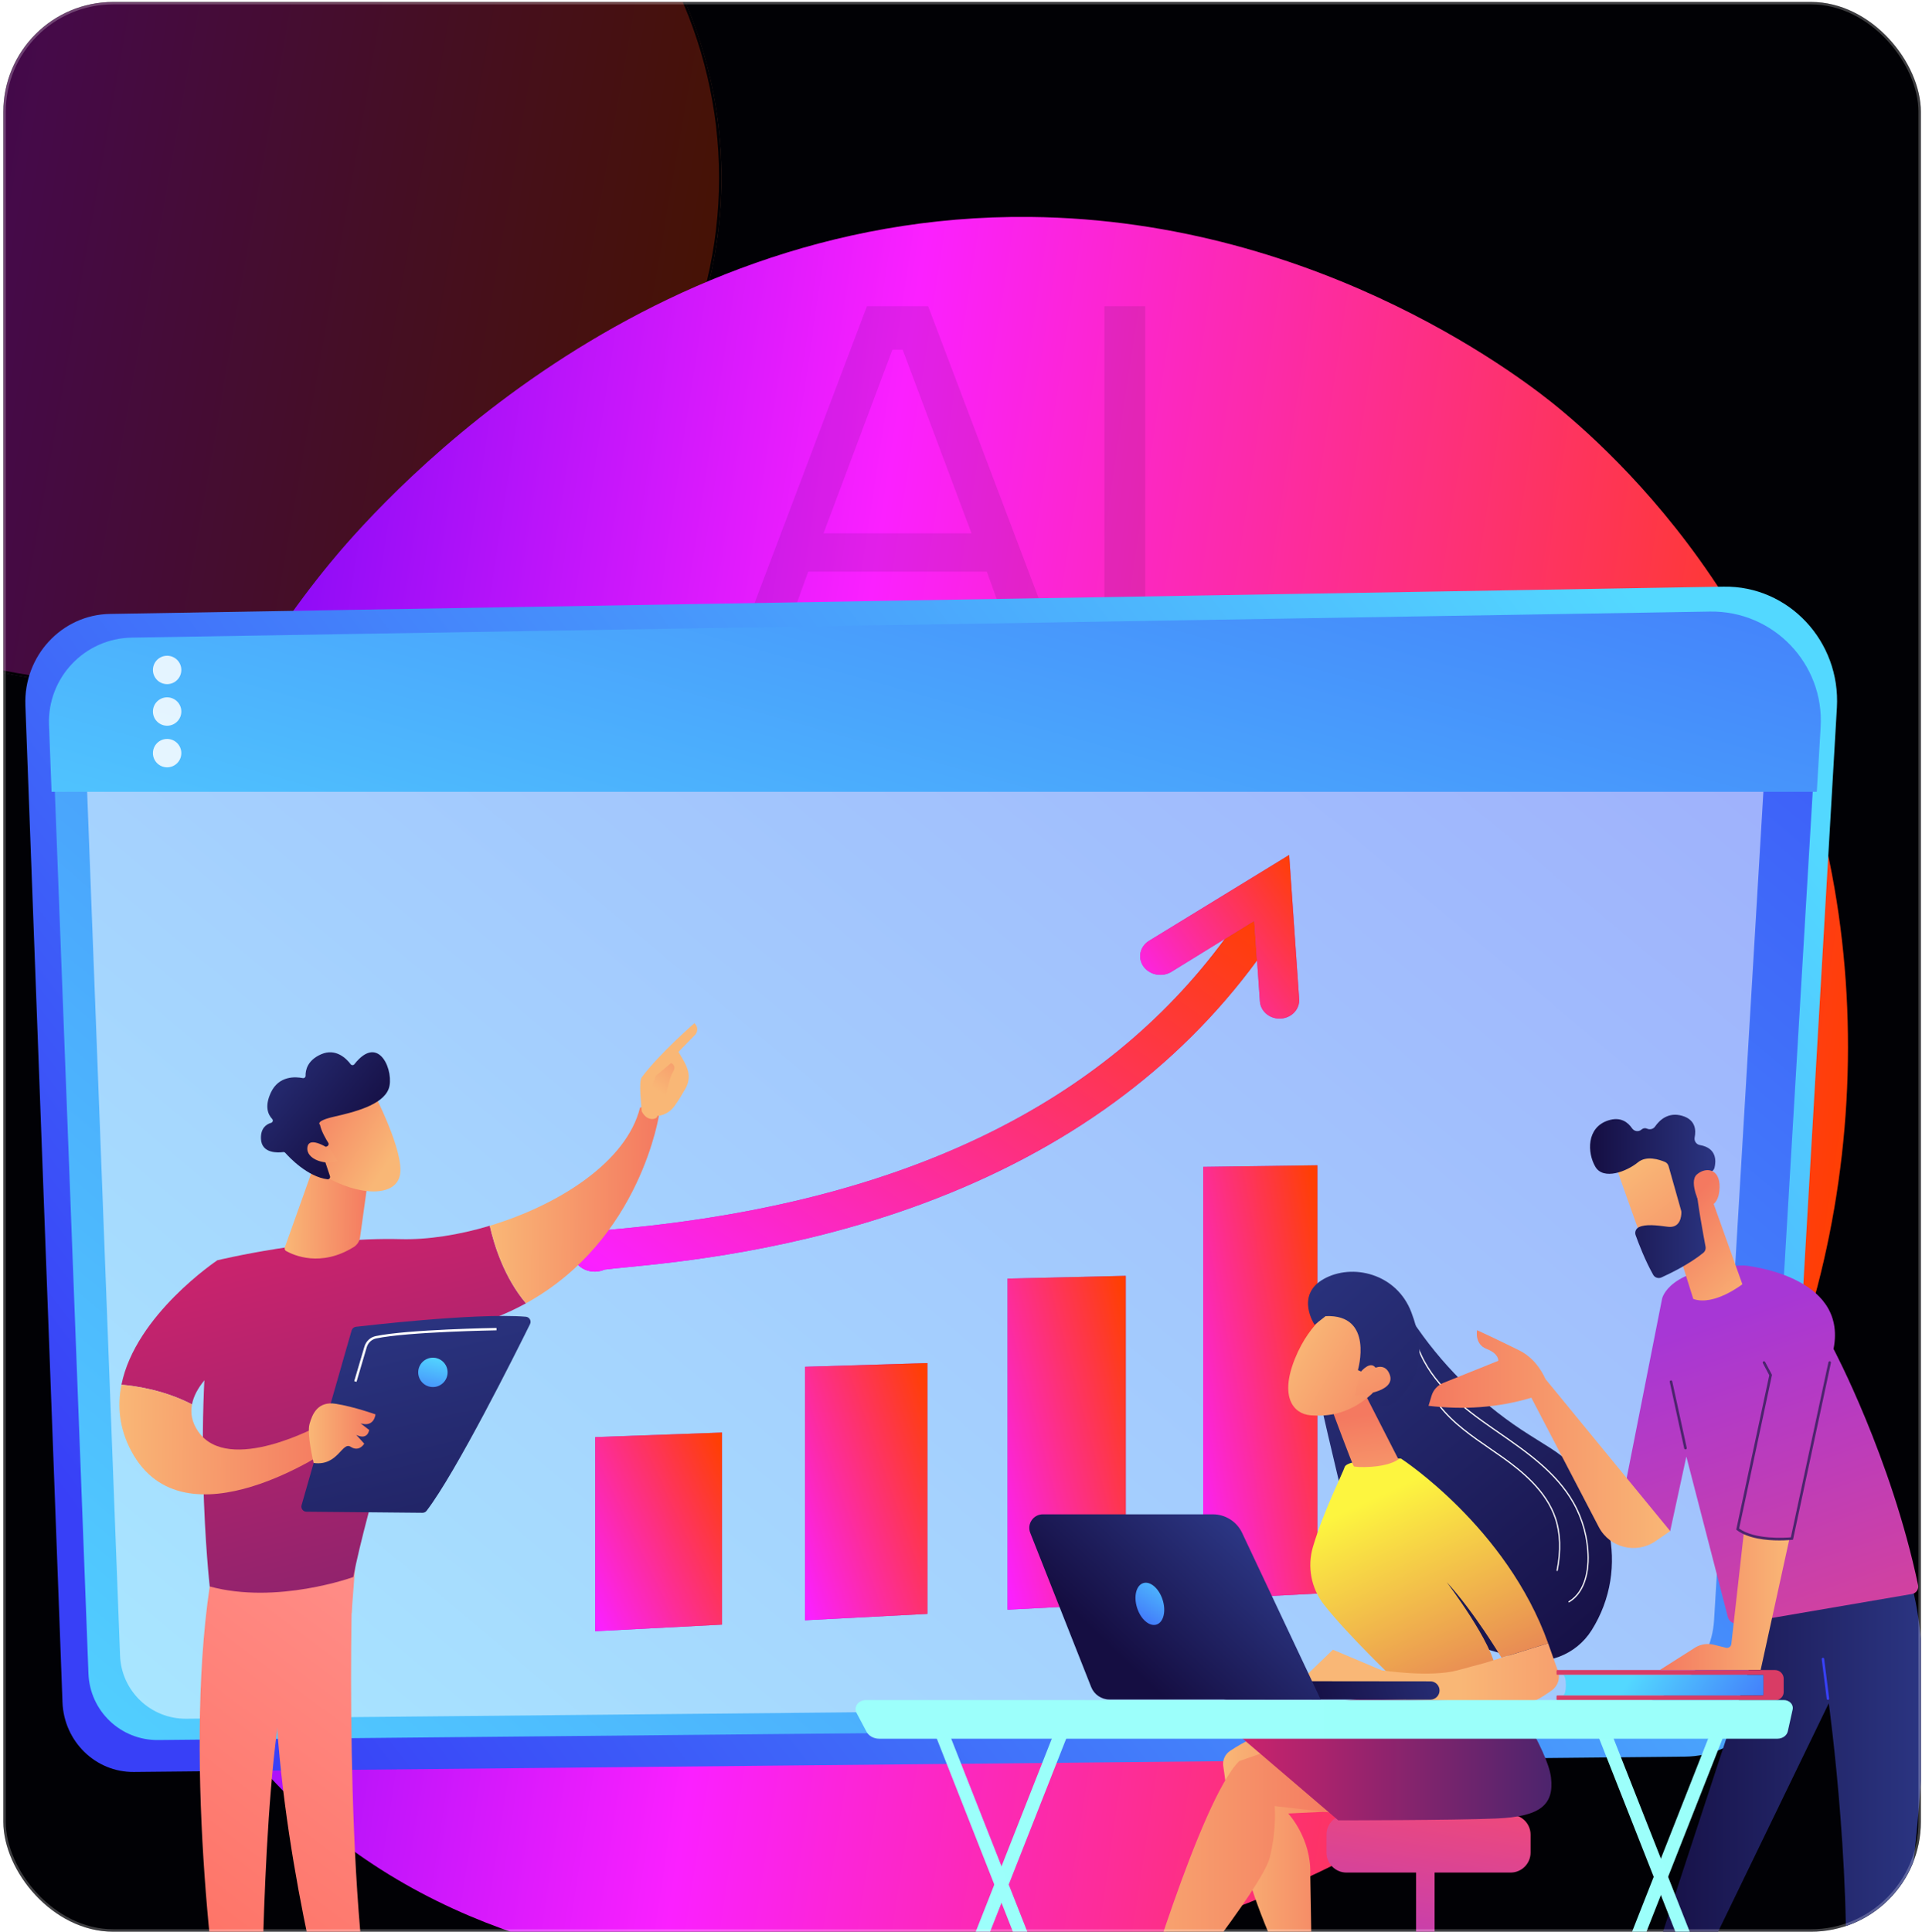 <svg width="558" height="561" viewBox="0 0 558 561" fill="none" xmlns="http://www.w3.org/2000/svg">
<g clip-path="url(#clip0_2001_437)">
<rect x="0.966" y="0.562" width="556.709" height="560.255" rx="31.913" fill="#010105"/>
<g opacity="0.27" filter="url(#filter0_f_2001_437)">
<ellipse cx="39.263" cy="51.622" rx="170.204" ry="147.51" fill="#D9D9D9"/>
<ellipse cx="39.263" cy="51.622" rx="170.204" ry="147.51" fill="url(#paint0_linear_2001_437)"/>
<path d="M209.112 51.622C209.112 132.848 133.117 198.778 39.263 198.778C-54.592 198.778 -130.587 132.848 -130.587 51.622C-130.587 -29.603 -54.592 -95.533 39.263 -95.533C133.117 -95.533 209.112 -29.603 209.112 51.622Z" stroke="black" stroke-width="0.709"/>
</g>
<path d="M515.111 410.301C463.384 531.206 326.841 583.138 219.858 574.284C190.647 571.866 131.875 567.002 85.984 523.605C-2.144 440.264 11.428 266.059 95.793 163.496C106.657 150.288 181.859 61.796 299.048 62.98C384.846 63.848 445.068 112.314 452.391 118.352C461.641 125.98 482.044 144.106 500.432 172.861C543.637 240.426 547.435 334.747 515.111 410.301Z" fill="url(#paint1_linear_2001_437)"/>
<path opacity="0.1" d="M212.422 192.622L251.683 88.915H269.461L308.722 192.622H296.129L286.499 165.955H234.645L225.015 192.622H212.422ZM239.09 154.843H282.054L262.054 101.508H259.091L239.09 154.843ZM320.632 192.622V88.915H332.484V192.622H320.632Z" fill="#001A23"/>
<path d="M31.909 178.238L500.409 170.321C519.271 170.002 534.411 186.18 533.29 205.457L517.164 482.776C516.281 497.953 504.074 509.843 489.221 509.989L38.879 514.443C27.755 514.553 18.565 505.584 18.142 494.205L7.367 204.771C6.834 190.447 17.908 178.475 31.909 178.238Z" fill="url(#paint2_linear_2001_437)"/>
<path d="M39.091 185.302L495.363 177.77C513.733 177.467 528.477 192.858 527.386 211.198L511.68 475.04C510.821 489.48 498.932 500.792 484.467 500.931L45.879 505.169C35.045 505.273 26.095 496.74 25.682 485.915L15.189 210.545C14.67 196.918 25.455 185.528 39.091 185.302Z" fill="url(#paint3_linear_2001_437)"/>
<path opacity="0.5" d="M47.623 194.397L482.103 187.224C499.596 186.935 513.636 201.592 512.596 219.056L497.641 470.296C496.823 484.046 485.501 494.817 471.728 494.951L54.087 498.985C43.771 499.085 35.248 490.96 34.856 480.651L24.863 218.434C24.369 205.458 34.639 194.611 47.623 194.397Z" fill="white"/>
<path d="M496.418 177.552L38.233 185.116C24.54 185.342 13.71 196.781 14.231 210.465L14.971 229.877H527.458L528.574 211.12C529.67 192.704 514.864 177.248 496.418 177.552Z" fill="url(#paint4_linear_2001_437)"/>
<g opacity="0.85">
<path d="M52.641 194.5C52.641 196.776 50.796 198.621 48.52 198.621C46.244 198.621 44.398 196.776 44.398 194.5C44.398 192.223 46.244 190.378 48.52 190.378C50.796 190.378 52.641 192.223 52.641 194.5Z" fill="white"/>
<path d="M52.641 206.574C52.641 208.851 50.796 210.696 48.52 210.696C46.244 210.696 44.398 208.851 44.398 206.574C44.398 204.298 46.244 202.453 48.52 202.453C50.796 202.453 52.641 204.298 52.641 206.574Z" fill="white"/>
<path d="M52.641 218.65C52.641 220.926 50.796 222.771 48.52 222.771C46.244 222.771 44.398 220.926 44.398 218.65C44.398 216.373 46.244 214.528 48.52 214.528C50.796 214.528 52.641 216.373 52.641 218.65Z" fill="white"/>
</g>
<path d="M209.616 471.664L172.808 473.585V417.222L209.616 415.902V471.664Z" fill="#AC39D0"/>
<path d="M209.616 471.664L172.808 473.585V417.222L209.616 415.902V471.664Z" fill="url(#paint5_linear_2001_437)"/>
<path d="M269.247 468.551L233.722 470.406V396.808L269.247 395.726V468.551Z" fill="#AC39D0"/>
<path d="M269.247 468.551L233.722 470.406V396.808L269.247 395.726V468.551Z" fill="url(#paint6_linear_2001_437)"/>
<path d="M326.829 465.545L292.52 467.336V371.203L326.829 370.403V465.545Z" fill="#AC39D0"/>
<path d="M326.829 465.545L292.52 467.336V371.203L326.829 370.403V465.545Z" fill="url(#paint7_linear_2001_437)"/>
<path d="M382.465 462.642L349.311 464.372V338.767L382.465 338.31V462.642Z" fill="#AC39D0"/>
<path d="M382.465 462.642L349.311 464.372V338.767L382.465 338.31V462.642Z" fill="url(#paint8_linear_2001_437)"/>
<path d="M368.946 262.968C366.248 261.412 362.714 262.171 361.072 264.687C359.306 267.375 357.481 270.007 355.59 272.58C320.282 320.572 262.256 349.004 180.646 356.686C177.986 356.936 175.884 357.128 174.328 357.329C173.31 357.463 171.86 357.656 170.449 358.222C169.028 358.789 167.664 359.749 166.867 361.429C165.484 364.349 167.03 367.642 170.305 368.794C171.121 369.082 171.975 369.207 172.801 369.188C173.742 369.169 174.674 368.957 175.509 368.602C176.7 368.42 179.264 368.17 181.741 367.93C196.682 366.471 231.154 363.119 268.123 349.359C309.557 333.938 341.916 310.23 364.952 278.84C366.997 276.065 368.965 273.223 370.857 270.323C372.499 267.817 371.644 264.524 368.946 262.968Z" fill="#AC39D0"/>
<path d="M368.946 262.968C366.248 261.412 362.714 262.171 361.072 264.687C359.306 267.375 357.481 270.007 355.59 272.58C320.282 320.572 262.256 349.004 180.646 356.686C177.986 356.936 175.884 357.128 174.328 357.329C173.31 357.463 171.86 357.656 170.449 358.222C169.028 358.789 167.664 359.749 166.867 361.429C165.484 364.349 167.03 367.642 170.305 368.794C171.121 369.082 171.975 369.207 172.801 369.188C173.742 369.169 174.674 368.957 175.509 368.602C176.7 368.42 179.264 368.17 181.741 367.93C196.682 366.471 231.154 363.119 268.123 349.359C309.557 333.938 341.916 310.23 364.952 278.84C366.997 276.065 368.965 273.223 370.857 270.323C372.499 267.817 371.644 264.524 368.946 262.968Z" fill="url(#paint9_linear_2001_437)"/>
<path d="M371.482 295.731C368.494 295.733 365.976 293.562 365.779 290.731L364.148 267.303L340.099 282.129C337.425 283.775 333.799 283.1 332.003 280.615C330.205 278.125 330.925 274.769 333.61 273.125L374.274 248.216L377.177 290.049C377.381 292.988 375.002 295.526 371.858 295.72C371.732 295.727 371.606 295.731 371.482 295.731Z" fill="#AC39D0"/>
<path d="M371.482 295.731C368.494 295.733 365.976 293.562 365.779 290.731L364.148 267.303L340.099 282.129C337.425 283.775 333.799 283.1 332.003 280.615C330.205 278.125 330.925 274.769 333.61 273.125L374.274 248.216L377.177 290.049C377.381 292.988 375.002 295.526 371.858 295.72C371.732 295.727 371.606 295.731 371.482 295.731Z" fill="url(#paint10_linear_2001_437)"/>
<path d="M416.495 539.879H411.115V598.06H416.495V539.879Z" fill="url(#paint11_linear_2001_437)"/>
<path d="M444.358 537.86C444.358 541.042 441.754 543.645 438.572 543.645H390.899C387.716 543.645 385.113 541.042 385.113 537.86V532.628C385.113 529.446 387.716 526.843 390.899 526.843H438.572C441.754 526.843 444.358 529.446 444.358 532.628V537.86Z" fill="url(#paint12_linear_2001_437)"/>
<path d="M374.087 501.086C374.087 501.086 366.093 502.325 357.105 508.334C355.69 509.279 354.914 510.928 355.127 512.616C356.203 521.141 360.629 548.735 375.221 575.685C375.99 577.106 376.212 578.761 375.872 580.341L373.337 592.139L368.635 596.547H380.745L388.808 574.727L385.36 573.637C382.687 572.792 380.853 570.333 380.804 567.53L380.4 544.123C380.745 533.695 374.006 526.5 374.006 526.5L393.345 525.559L374.087 501.086Z" fill="url(#paint13_linear_2001_437)"/>
<path d="M390.899 526.842C390.796 526.664 370.077 524.351 370.077 524.351C370.077 524.351 370.755 530.651 368.636 539.323C366.517 547.995 336.096 585.567 336.096 585.567L339.286 595.679C329.424 599.114 319.723 599.664 310.177 597.43L329.945 585.567C329.945 585.567 348.445 522.522 359.777 511.275L380.546 504.09L390.899 526.842Z" fill="url(#paint14_linear_2001_437)"/>
<path d="M437.366 490.159C437.366 490.159 449.303 507.914 450.283 516.013C451.262 524.113 447.013 527.404 434.488 527.946C421.962 528.489 388.525 528.48 388.525 528.48L359.986 504.091C359.986 504.091 380.784 496.669 386.191 494.571C391.598 492.473 437.366 490.159 437.366 490.159Z" fill="url(#paint15_linear_2001_437)"/>
<path d="M383.208 406.031C383.208 407.687 398.108 468.943 398.108 468.943L440.56 481.428C448.746 483.836 457.536 480.513 462.083 473.292C473.38 455.35 467.983 431.646 450.033 420.363L444.02 416.584C431.203 408.527 420.138 397.974 411.483 385.553L409.219 382.303L383.208 406.031Z" fill="url(#paint16_linear_2001_437)"/>
<path d="M455.517 465.218C455.458 465.218 455.401 465.188 455.368 465.134C455.319 465.052 455.346 464.945 455.427 464.896C460.448 461.879 460.93 455.027 460.904 452.222C460.852 446.655 459.373 441.154 456.626 436.313C451.686 427.609 443.138 421.688 434.872 415.963L433.16 414.775C424.709 408.897 415.375 401.759 411.575 391.42C411.542 391.33 411.588 391.23 411.678 391.197C411.768 391.165 411.867 391.21 411.9 391.3C415.666 401.545 424.95 408.642 433.357 414.491L435.069 415.678C443.367 421.426 451.949 427.369 456.927 436.142C459.703 441.035 461.198 446.593 461.25 452.218C461.277 455.084 460.78 462.084 455.606 465.193C455.578 465.21 455.547 465.218 455.517 465.218Z" fill="white"/>
<path d="M452.074 456.105C452.063 456.105 452.052 456.104 452.04 456.102C451.947 456.083 451.885 455.992 451.904 455.898C453.021 450.218 452.854 445.147 451.409 440.825C448.794 433.003 441.848 427.31 436.089 423.223C434.929 422.4 433.733 421.577 432.575 420.78C427.233 417.103 421.707 413.301 417.696 408.117C417.637 408.042 417.651 407.933 417.727 407.874C417.802 407.816 417.911 407.829 417.97 407.905C421.948 413.046 427.451 416.833 432.772 420.495C433.93 421.292 435.128 422.116 436.289 422.94C442.091 427.058 449.09 432.798 451.738 440.715C453.202 445.094 453.372 450.225 452.244 455.965C452.228 456.048 452.155 456.105 452.074 456.105Z" fill="white"/>
<path d="M405.083 487.808C405.083 487.808 391.182 474.571 384.339 465.804C380.64 461.065 379.479 454.826 381.189 449.063C384.313 438.538 389.865 427.637 390.372 425.94C391.148 423.34 406.734 423.448 406.734 423.448C406.734 423.448 437.406 443.354 449.457 477.073L435.923 481.287C435.923 481.287 427.914 467.851 420.002 459.309C420.002 459.309 433.694 477.397 434.176 484.801L405.083 487.808Z" fill="url(#paint17_linear_2001_437)"/>
<path d="M386.182 407.836C386.344 408.377 392.717 425.434 393.035 425.714C393.353 425.994 401.957 426.457 406.006 423.689L395.961 404.04L386.182 407.836Z" fill="url(#paint18_linear_2001_437)"/>
<path d="M376.761 488.792L386.975 478.947L401.104 484.916C401.104 484.916 415.167 487.095 423.216 484.916C431.266 482.737 431.266 482.737 431.266 482.737L449.455 477.074L452.312 485.148C453.037 487.197 452.309 489.473 450.536 490.733C448.962 491.851 447.118 493.08 445.942 493.594C443.547 494.642 386.893 492.869 386.893 492.869L376.761 488.792Z" fill="url(#paint19_linear_2001_437)"/>
<path d="M387.836 379.625C387.836 379.625 380.467 383.242 375.953 394.443C371.439 405.644 375.558 410.464 380.413 410.882C385.268 411.3 392.463 410.786 399.68 403.306C406.896 395.826 397.435 375.289 387.836 379.625Z" fill="url(#paint20_linear_2001_437)"/>
<path d="M394.229 397.771C394.229 397.771 399.018 381.486 384.856 382.101L381.658 384.618C381.658 384.618 375.964 376.063 384.246 371.355C392.528 366.647 405.458 369.686 409.737 380.961C414.015 392.237 412.313 399.771 406.592 405.607C400.87 411.443 398.03 405.355 398.03 405.355C398.03 405.355 401.024 400.031 399.53 397.358C398.036 394.685 395.14 398.178 395.14 398.178L394.229 397.771Z" fill="url(#paint21_linear_2001_437)"/>
<path d="M394.279 400.619C394.279 400.619 400.873 393.606 403.286 398.635C405.698 403.664 396.728 404.906 393.347 405.098L394.279 400.619Z" fill="url(#paint22_linear_2001_437)"/>
<path d="M415.413 493.433C415.368 493.435 415.323 493.436 415.277 493.436L356.031 493.371C354.567 493.37 353.381 492.182 353.382 490.717C353.384 489.252 354.576 488.041 356.037 488.068L415.283 488.132C416.748 488.134 417.934 489.322 417.932 490.787C417.931 492.206 416.815 493.364 415.413 493.433Z" fill="url(#paint23_linear_2001_437)"/>
<path d="M302.771 439.641H352.112C355.752 439.641 359.064 441.741 360.617 445.033L383.427 493.401H322.11C319.764 493.401 317.657 491.967 316.795 489.786L299.107 445.029C298.085 442.443 299.991 439.641 302.771 439.641Z" fill="url(#paint24_linear_2001_437)"/>
<path d="M337.532 464.44C338.601 467.762 337.811 470.988 335.768 471.646C333.724 472.303 331.201 470.144 330.132 466.822C329.062 463.5 329.852 460.274 331.896 459.616C333.939 458.958 336.463 461.118 337.532 464.44Z" fill="url(#paint25_linear_2001_437)"/>
<path d="M513.345 467.633L476.001 581.56C476.001 581.56 483.164 586.251 486.576 586.056L530.933 494.497C530.933 494.497 538.695 550.912 534.933 591.415L547.638 592.384C547.638 592.384 568.297 488.88 552.649 453.43L513.345 467.633Z" fill="url(#paint26_linear_2001_437)"/>
<path d="M530.693 493.513C530.707 493.513 530.723 493.512 530.738 493.51C530.936 493.485 531.077 493.304 531.052 493.106L529.602 481.603C529.578 481.405 529.399 481.267 529.198 481.289C529 481.315 528.86 481.495 528.885 481.693L530.334 493.196C530.357 493.379 530.513 493.513 530.693 493.513Z" fill="url(#paint27_linear_2001_437)"/>
<path d="M506.343 367.383C506.343 367.383 536.599 370.069 532.319 391.627C532.319 391.627 549.044 423.101 556.863 460.177C557.118 461.384 556.309 462.561 555.094 462.769L504.708 471.396C503.318 471.634 501.977 470.767 501.624 469.402L489.585 422.874L484.894 444.506L469.988 440.622L482.536 377.055C482.536 377.055 484.287 367.781 506.343 367.383Z" fill="url(#paint28_linear_2001_437)"/>
<path d="M489.33 420.793C489.356 420.793 489.383 420.79 489.41 420.785C489.612 420.74 489.741 420.541 489.697 420.338L485.497 401.053C485.452 400.851 485.256 400.723 485.05 400.766C484.848 400.81 484.719 401.01 484.764 401.213L488.964 420.498C489.002 420.673 489.157 420.793 489.33 420.793Z" fill="url(#paint29_linear_2001_437)"/>
<path d="M492.37 478.181C493.958 477.308 495.816 477.067 497.573 477.504L501.079 478.377C501.824 478.562 502.562 478.049 502.648 477.286L506.276 444.996C510.812 447.15 517.356 446.893 519.514 446.735L511.164 484.802H481.945L492.37 478.181Z" fill="url(#paint30_linear_2001_437)"/>
<path d="M414.736 408.141L415.619 405.206C416.128 403.517 417.376 402.15 419.013 401.492L434.986 395.069C434.986 395.069 435.227 393.02 431.611 391.628C427.995 390.236 428.84 386.187 428.84 386.187C428.84 386.187 433.78 388.44 441.012 392.014C445.149 394.059 447.469 397.667 448.7 400.384L484.894 444.507L480.644 447.427C475.057 451.266 467.371 449.38 464.196 443.39L444.588 405.791C434.744 408.749 424.782 409.314 414.736 408.141Z" fill="url(#paint31_linear_2001_437)"/>
<path d="M496.543 346.8L505.849 372.845C505.849 372.845 497.609 379.287 491.595 377.109L486.906 362.179C486.906 362.179 490.487 343.932 496.543 346.8Z" fill="url(#paint32_linear_2001_437)"/>
<path d="M468.769 337.446C468.769 337.847 477.733 362.822 477.733 362.822L491.885 357.4L486.905 332.467C486.905 332.467 468.769 330.727 468.769 337.446Z" fill="url(#paint33_linear_2001_437)"/>
<path d="M484.423 338.542L488.072 351.462C488.119 351.628 488.143 351.794 488.143 351.967C488.145 353.02 487.884 356.646 484.19 356.153C480.839 355.706 477.774 355.347 475.825 356.265C474.949 356.677 474.531 357.684 474.858 358.595C475.673 360.864 477.604 365.943 479.955 370.099C480.432 370.943 481.479 371.27 482.36 370.869C485.018 369.66 490.552 366.953 494.494 363.732C495.029 363.296 495.285 362.609 495.158 361.931C494.538 358.626 492.691 348.574 492.609 345.693C492.532 342.989 495.567 340.925 496.902 340.149C497.34 339.895 497.652 339.476 497.77 338.983C498.19 337.243 498.546 333.304 493.521 332.436C492.47 332.254 491.784 331.248 491.998 330.202C492.423 328.121 492.287 325.058 488.334 323.93C484.317 322.783 481.789 325.201 480.503 327.056C479.983 327.805 479.01 328.049 478.177 327.676C477.703 327.464 477.13 327.455 476.514 327.974C475.685 328.674 474.422 328.461 473.812 327.563C472.64 325.839 470.512 324.118 466.909 325.283C460.516 327.352 460.821 334.723 463.165 338.731C465.508 342.738 472.313 340.101 475.534 337.446C477.983 335.427 481.712 336.634 483.359 337.329C483.881 337.55 484.269 337.997 484.423 338.542Z" fill="url(#paint34_linear_2001_437)"/>
<path d="M493.89 350.41C493.89 350.41 490.107 343.252 492.609 341.005C495.111 338.757 499.35 339.125 499.236 344.722C499.094 351.684 493.89 350.41 493.89 350.41Z" fill="url(#paint35_linear_2001_437)"/>
<path d="M516.578 447.219C518.643 447.219 520.117 447.062 520.276 447.044L520.544 447.014L531.561 395.649C531.605 395.446 531.476 395.246 531.273 395.203C531.069 395.158 530.872 395.289 530.828 395.491L519.925 446.324C518.286 446.468 509.53 447.049 504.908 443.775L514.452 399.148L512.46 395.394C512.363 395.211 512.136 395.142 511.952 395.239C511.769 395.336 511.7 395.563 511.797 395.746L513.661 399.259L504.074 444.091L504.265 444.235C507.605 446.744 512.985 447.219 516.578 447.219Z" fill="url(#paint36_linear_2001_437)"/>
<path d="M453.678 492.233H511.986V486.216H453.678C454.926 486.216 454.926 492.233 453.678 492.233Z" fill="url(#paint37_linear_2001_437)"/>
<path d="M511.782 492.233C511.894 492.233 511.986 492.142 511.986 492.029V486.42C511.986 486.308 511.894 486.216 511.782 486.216H452.103C451.991 486.216 451.899 486.124 451.899 486.012V485.059C451.899 484.947 451.991 484.855 452.103 484.855H515.324C516.715 484.855 517.842 485.983 517.842 487.374V491.22C517.842 492.531 516.78 493.594 515.468 493.594H452.103C451.991 493.594 451.899 493.502 451.899 493.39V492.437C451.899 492.325 451.991 492.233 452.103 492.233H511.782Z" fill="url(#paint38_linear_2001_437)"/>
<path d="M268.084 606.759C267.83 606.759 267.573 606.704 267.326 606.588C266.352 606.13 265.902 604.898 266.321 603.835L306.58 501.687C306.998 500.625 308.127 500.134 309.101 500.591C310.075 501.048 310.525 502.28 310.106 503.343L269.848 605.491C269.536 606.284 268.828 606.759 268.084 606.759Z" fill="url(#paint39_linear_2001_437)"/>
<path d="M313.436 606.759C312.693 606.759 311.984 606.285 311.672 605.491L271.414 503.344C270.995 502.281 271.445 501.048 272.419 500.591C273.392 500.134 274.521 500.625 274.941 501.688L315.199 603.836C315.618 604.899 315.168 606.131 314.194 606.588C313.947 606.704 313.689 606.759 313.436 606.759Z" fill="url(#paint40_linear_2001_437)"/>
<path d="M459.519 604.519C459.266 604.519 459.008 604.463 458.761 604.348C457.787 603.89 457.337 602.658 457.756 601.595L498.014 499.447C498.433 498.384 499.561 497.894 500.536 498.35C501.51 498.808 501.96 500.04 501.541 501.103L461.283 603.251C460.971 604.044 460.262 604.519 459.519 604.519Z" fill="url(#paint41_linear_2001_437)"/>
<path d="M504.871 604.519C504.128 604.519 503.42 604.045 503.107 603.251L462.849 501.103C462.43 500.04 462.88 498.808 463.854 498.351C464.827 497.893 465.956 498.384 466.376 499.448L506.634 601.596C507.053 602.659 506.603 603.891 505.629 604.348C505.382 604.464 505.125 604.519 504.871 604.519Z" fill="url(#paint42_linear_2001_437)"/>
<path d="M520.452 496.289C520.601 495.617 520.398 494.923 519.897 494.395C519.397 493.867 518.651 493.562 517.865 493.562H251.427C250.393 493.562 249.43 494.02 248.873 494.778C248.316 495.536 248.241 496.489 248.675 497.306L251.562 502.741C252.223 503.986 253.655 504.783 255.232 504.783H516.037C517.503 504.783 518.764 503.878 519.042 502.626L520.452 496.289Z" fill="url(#paint43_linear_2001_437)"/>
<path d="M102.54 453.162C102.134 455.132 99.521 551.64 109.426 594.994C109.587 595.701 109.223 596.425 108.548 596.693C106.96 597.325 103.848 598.232 100.129 598.321C98.978 598.349 97.952 597.59 97.638 596.482C94.785 586.418 81.132 536 79.746 487.948C78.198 434.255 79.764 486.121 79.764 486.121L81.289 452.955L102.54 453.162Z" fill="url(#paint44_linear_2001_437)"/>
<path d="M61.674 455.734C52.75 506.581 62.304 581.622 65.627 596.323C65.831 597.223 66.549 597.918 67.458 598.077C69.001 598.348 71.544 598.582 74.061 597.877C74.928 597.634 75.542 596.86 75.586 595.961C76.164 584.106 76.022 511.297 84.159 482.601C84.572 481.147 85.474 479.883 86.715 479.019L102.079 468.316L103.416 450.79L61.674 455.734Z" fill="url(#paint45_linear_2001_437)"/>
<path d="M116.364 359.75C91.08 359.091 63.109 365.883 63.109 365.883C55.152 409.794 60.888 460.586 60.888 460.586C80.417 465.907 102.58 457.845 102.58 457.845C106.01 439.492 121.685 387.897 121.685 387.897C134.056 386.482 144.268 383.014 152.696 378.381C146.373 370.909 143.448 361.45 142.193 355.862C133.225 358.555 124.163 359.953 116.364 359.75Z" fill="url(#paint46_linear_2001_437)"/>
<path d="M191.418 323.214C188.962 320.19 185.805 321.579 185.805 321.579C181.933 337.263 162.299 349.823 142.193 355.862C143.449 361.449 146.373 370.908 152.696 378.381C186.144 359.992 191.418 323.214 191.418 323.214Z" fill="url(#paint47_linear_2001_437)"/>
<path d="M190.809 323.972C191.061 324.8 188.039 326.03 186.299 322.633C186.252 321.013 185.333 314.064 186.314 312.754C191.536 305.775 201.614 297.061 201.614 297.061C203.287 298.744 201.88 300.367 201.88 300.367L196.983 305.372C197.98 307.214 199.202 308.773 199.761 310.995C200.184 312.678 199.898 314.469 199.036 315.989C198.17 317.514 196.99 319.496 195.877 321.045C193.772 323.978 190.809 323.972 190.809 323.972Z" fill="url(#paint48_linear_2001_437)"/>
<path d="M194.832 308.629L190.378 312.332L188.955 316.048L192.853 320.456C192.853 320.456 194.248 313.069 195.248 311.477C196.247 309.885 195.744 309.106 194.832 308.629Z" fill="url(#paint49_linear_2001_437)"/>
<path d="M72.577 390.463L63.111 365.884C63.111 365.884 39.337 381.708 35.258 402.02C39.718 402.391 47.828 403.629 55.739 407.719C57.578 398.127 72.577 390.463 72.577 390.463Z" fill="url(#paint50_linear_2001_437)"/>
<path d="M92.999 413.7C92.999 413.7 66.336 428.435 57.509 415.552C55.677 412.877 55.258 410.232 55.74 407.718C47.828 403.628 39.718 402.39 35.258 402.019C34.028 408.142 34.585 414.672 38.127 421.301C53.528 450.123 96.446 420.272 96.446 420.272L92.999 413.7Z" fill="url(#paint51_linear_2001_437)"/>
<path d="M90.945 338.977L82.677 362.17C82.54 362.554 82.694 362.982 83.05 363.183C85.231 364.417 93.1 367.997 102.681 362.05C103.679 361.431 104.364 360.412 104.526 359.248L107.323 339.133L90.945 338.977Z" fill="url(#paint52_linear_2001_437)"/>
<path d="M108.659 317.595C108.659 317.595 117.337 334.312 116.14 341.019C114.943 347.727 103.997 347.14 94.487 341.592L87.976 323.569L108.659 317.595Z" fill="url(#paint53_linear_2001_437)"/>
<path d="M94.994 332.776C95.384 332.608 95.532 332.133 95.302 331.776C94.605 330.687 93.299 328.468 92.894 326.533C92.894 326.533 91.315 325.5 96.959 324.206C102.603 322.912 111.021 320.9 112.832 316.124C114.597 311.467 110.188 299.671 102.885 308.966C102.607 309.32 102.069 309.323 101.798 308.964C100.631 307.413 97.552 304.189 93.217 306.084C89.16 307.858 88.677 310.814 88.718 312.306C88.73 312.745 88.334 313.083 87.904 312.997C85.865 312.588 80.968 312.206 78.632 317.212C76.708 321.335 77.91 323.691 79.015 324.848C79.373 325.223 79.209 325.833 78.712 325.98C77.365 326.378 75.621 327.5 75.765 330.646C75.963 334.996 80.827 334.659 82.213 334.474C82.44 334.444 82.668 334.524 82.82 334.696C83.994 336.02 89.287 341.647 95.067 342.374C95.567 342.437 95.96 341.946 95.801 341.467L93.366 334.165C93.253 333.825 93.418 333.456 93.746 333.314L94.994 332.776Z" fill="url(#paint54_linear_2001_437)"/>
<path d="M95.991 333.819C95.991 333.819 89.74 329.443 89.246 333.074C88.751 336.704 94.861 338.393 97.908 337.067L95.991 333.819Z" fill="url(#paint55_linear_2001_437)"/>
<path d="M87.55 436.988L102.075 386.264C102.24 385.689 102.731 385.269 103.326 385.199C105.958 384.892 113.583 384.03 122.387 383.286C132.992 382.388 145.308 381.662 152.667 382.28C153.714 382.368 154.346 383.474 153.881 384.416C149.696 392.882 132.481 427.323 123.861 438.606C123.575 438.98 123.133 439.198 122.663 439.194L88.963 438.88C87.983 438.871 87.281 437.931 87.55 436.988Z" fill="url(#paint56_linear_2001_437)"/>
<path d="M91.06 424.733C91.06 424.733 89.037 416.413 89.853 413.461C90.669 410.51 92.251 406.715 97.521 407.558C102.792 408.401 109.01 410.622 109.01 410.622C109.01 410.622 108.696 414.466 104.69 413.226L107.174 415.148C107.174 415.148 106.819 418.227 103.435 416.582L105.746 419.131C105.746 419.131 104.292 421.659 101.803 420.038C99.314 418.416 98.12 425.735 91.06 424.733Z" fill="url(#paint57_linear_2001_437)"/>
<path d="M121.418 398.428C121.418 400.783 123.327 402.692 125.682 402.692C128.037 402.692 129.946 400.783 129.946 398.428C129.946 396.073 128.037 394.164 125.682 394.164C123.327 394.164 121.418 396.073 121.418 398.428Z" fill="url(#paint58_linear_2001_437)"/>
<path d="M103.507 401.175L102.842 400.979L105.8 390.948C106.258 389.393 107.513 388.224 109.074 387.899C118.426 385.947 143.883 385.535 144.139 385.531L144.15 386.224C143.895 386.228 118.504 386.639 109.215 388.577C107.905 388.85 106.85 389.834 106.464 391.144L103.507 401.175Z" fill="white"/>
</g>
<rect x="1.321" y="0.916" width="555.999" height="559.545" rx="31.559" stroke="white" stroke-opacity="0.24" stroke-width="0.709"/>
<defs>
<filter id="filter0_f_2001_437" x="-343.696" y="-308.643" width="765.917" height="720.53" filterUnits="userSpaceOnUse" color-interpolation-filters="sRGB">
<feFlood flood-opacity="0" result="BackgroundImageFix"/>
<feBlend mode="normal" in="SourceGraphic" in2="BackgroundImageFix" result="shape"/>
<feGaussianBlur stdDeviation="106.377" result="effect1_foregroundBlur_2001_437"/>
</filter>
<linearGradient id="paint0_linear_2001_437" x1="-130.941" y1="-555.659" x2="349.245" y2="-471.046" gradientUnits="userSpaceOnUse">
<stop offset="0.139" stop-color="#5200F2"/>
<stop offset="0.492" stop-color="#FB20FF"/>
<stop offset="0.909" stop-color="#FF3F02"/>
</linearGradient>
<linearGradient id="paint1_linear_2001_437" x1="25.908" y1="-735.388" x2="751.734" y2="-624.905" gradientUnits="userSpaceOnUse">
<stop offset="0.139" stop-color="#5200F2"/>
<stop offset="0.492" stop-color="#FB20FF"/>
<stop offset="0.909" stop-color="#FF3F02"/>
</linearGradient>
<linearGradient id="paint2_linear_2001_437" x1="478.35" y1="178.757" x2="63.86" y2="494.353" gradientUnits="userSpaceOnUse">
<stop stop-color="#53D8FF"/>
<stop offset="1" stop-color="#3840F7"/>
</linearGradient>
<linearGradient id="paint3_linear_2001_437" x1="59.316" y1="585.791" x2="531.823" y2="21.713" gradientUnits="userSpaceOnUse">
<stop stop-color="#53D8FF"/>
<stop offset="1" stop-color="#3840F7"/>
</linearGradient>
<linearGradient id="paint4_linear_2001_437" x1="232.395" y1="355.047" x2="352.856" y2="-74.382" gradientUnits="userSpaceOnUse">
<stop stop-color="#53D8FF"/>
<stop offset="1" stop-color="#3840F7"/>
</linearGradient>
<linearGradient id="paint5_linear_2001_437" x1="44.037" y1="349.158" x2="162.64" y2="292.826" gradientUnits="userSpaceOnUse">
<stop offset="0.139" stop-color="#5200F2"/>
<stop offset="0.492" stop-color="#FB20FF"/>
<stop offset="0.909" stop-color="#FF3F02"/>
</linearGradient>
<linearGradient id="paint6_linear_2001_437" x1="109.437" y1="309.313" x2="234.102" y2="265.173" gradientUnits="userSpaceOnUse">
<stop offset="0.139" stop-color="#5200F2"/>
<stop offset="0.492" stop-color="#FB20FF"/>
<stop offset="0.909" stop-color="#FF3F02"/>
</linearGradient>
<linearGradient id="paint7_linear_2001_437" x1="172.492" y1="258.243" x2="299.187" y2="224.865" gradientUnits="userSpaceOnUse">
<stop offset="0.139" stop-color="#5200F2"/>
<stop offset="0.492" stop-color="#FB20FF"/>
<stop offset="0.909" stop-color="#FF3F02"/>
</linearGradient>
<linearGradient id="paint8_linear_2001_437" x1="233.325" y1="192.442" x2="359.42" y2="167.759" gradientUnits="userSpaceOnUse">
<stop offset="0.139" stop-color="#5200F2"/>
<stop offset="0.492" stop-color="#FB20FF"/>
<stop offset="0.909" stop-color="#FF3F02"/>
</linearGradient>
<linearGradient id="paint9_linear_2001_437" x1="-551.977" y1="138.318" x2="-285.159" y2="-242.684" gradientUnits="userSpaceOnUse">
<stop offset="0.139" stop-color="#5200F2"/>
<stop offset="0.492" stop-color="#FB20FF"/>
<stop offset="0.909" stop-color="#FF3F02"/>
</linearGradient>
<linearGradient id="paint10_linear_2001_437" x1="169.47" y1="193.236" x2="289.186" y2="106.642" gradientUnits="userSpaceOnUse">
<stop offset="0.139" stop-color="#5200F2"/>
<stop offset="0.492" stop-color="#FB20FF"/>
<stop offset="0.909" stop-color="#FF3F02"/>
</linearGradient>
<linearGradient id="paint11_linear_2001_437" x1="409.605" y1="595.387" x2="421.233" y2="522.243" gradientUnits="userSpaceOnUse">
<stop stop-color="#A737D5"/>
<stop offset="1" stop-color="#EF497A"/>
</linearGradient>
<linearGradient id="paint12_linear_2001_437" x1="405.283" y1="594.7" x2="416.911" y2="521.556" gradientUnits="userSpaceOnUse">
<stop stop-color="#A737D5"/>
<stop offset="1" stop-color="#EF497A"/>
</linearGradient>
<linearGradient id="paint13_linear_2001_437" x1="355.092" y1="548.817" x2="393.346" y2="548.817" gradientUnits="userSpaceOnUse">
<stop stop-color="#F9B776"/>
<stop offset="1" stop-color="#F47960"/>
</linearGradient>
<linearGradient id="paint14_linear_2001_437" x1="310.177" y1="551.429" x2="390.899" y2="551.429" gradientUnits="userSpaceOnUse">
<stop stop-color="#F9B776"/>
<stop offset="1" stop-color="#F47960"/>
</linearGradient>
<linearGradient id="paint15_linear_2001_437" x1="359.986" y1="509.32" x2="450.418" y2="509.32" gradientUnits="userSpaceOnUse">
<stop stop-color="#CB236D"/>
<stop offset="1" stop-color="#4C246D"/>
</linearGradient>
<linearGradient id="paint16_linear_2001_437" x1="365.013" y1="372.42" x2="462.96" y2="489.775" gradientUnits="userSpaceOnUse">
<stop stop-color="#2B3582"/>
<stop offset="1" stop-color="#150E42"/>
</linearGradient>
<linearGradient id="paint17_linear_2001_437" x1="399.812" y1="434.44" x2="442.705" y2="527.795" gradientUnits="userSpaceOnUse">
<stop stop-color="#FDF53F"/>
<stop offset="0.664" stop-color="#E57A58"/>
<stop offset="1" stop-color="#D93C65"/>
</linearGradient>
<linearGradient id="paint18_linear_2001_437" x1="400.796" y1="445.934" x2="395.347" y2="410.97" gradientUnits="userSpaceOnUse">
<stop stop-color="#F9B776"/>
<stop offset="1" stop-color="#F47960"/>
</linearGradient>
<linearGradient id="paint19_linear_2001_437" x1="424.024" y1="485.5" x2="499.852" y2="485.5" gradientUnits="userSpaceOnUse">
<stop stop-color="#F9B776"/>
<stop offset="1" stop-color="#F47960"/>
</linearGradient>
<linearGradient id="paint20_linear_2001_437" x1="376.242" y1="389.293" x2="414.319" y2="412.114" gradientUnits="userSpaceOnUse">
<stop stop-color="#F9B776"/>
<stop offset="1" stop-color="#F47960"/>
</linearGradient>
<linearGradient id="paint21_linear_2001_437" x1="373.584" y1="359.931" x2="479.78" y2="473.415" gradientUnits="userSpaceOnUse">
<stop stop-color="#2B3582"/>
<stop offset="1" stop-color="#150E42"/>
</linearGradient>
<linearGradient id="paint22_linear_2001_437" x1="383.763" y1="378.444" x2="409.631" y2="420.028" gradientUnits="userSpaceOnUse">
<stop stop-color="#F9B776"/>
<stop offset="1" stop-color="#F47960"/>
</linearGradient>
<linearGradient id="paint23_linear_2001_437" x1="425.465" y1="477.691" x2="378.434" y2="493.116" gradientUnits="userSpaceOnUse">
<stop stop-color="#2B3582"/>
<stop offset="1" stop-color="#150E42"/>
</linearGradient>
<linearGradient id="paint24_linear_2001_437" x1="360.858" y1="446.854" x2="326.988" y2="482.652" gradientUnits="userSpaceOnUse">
<stop stop-color="#2B3582"/>
<stop offset="1" stop-color="#150E42"/>
</linearGradient>
<linearGradient id="paint25_linear_2001_437" x1="340.382" y1="455.767" x2="325.014" y2="478.91" gradientUnits="userSpaceOnUse">
<stop stop-color="#53D8FF"/>
<stop offset="1" stop-color="#3840F7"/>
</linearGradient>
<linearGradient id="paint26_linear_2001_437" x1="558.506" y1="522.907" x2="476.001" y2="522.907" gradientUnits="userSpaceOnUse">
<stop stop-color="#2B3582"/>
<stop offset="1" stop-color="#150E42"/>
</linearGradient>
<linearGradient id="paint27_linear_2001_437" x1="541.393" y1="510.249" x2="538.392" y2="504.247" gradientUnits="userSpaceOnUse">
<stop stop-color="#53D8FF"/>
<stop offset="1" stop-color="#3840F7"/>
</linearGradient>
<linearGradient id="paint28_linear_2001_437" x1="492.012" y1="384.186" x2="543.525" y2="537.225" gradientUnits="userSpaceOnUse">
<stop stop-color="#A737D5"/>
<stop offset="1" stop-color="#EF497A"/>
</linearGradient>
<linearGradient id="paint29_linear_2001_437" x1="-442.849" y1="-1254.29" x2="-217.831" y2="-851.451" gradientUnits="userSpaceOnUse">
<stop stop-color="#CB236D"/>
<stop offset="1" stop-color="#4C246D"/>
</linearGradient>
<linearGradient id="paint30_linear_2001_437" x1="519.514" y1="464.899" x2="481.946" y2="464.899" gradientUnits="userSpaceOnUse">
<stop stop-color="#F9B776"/>
<stop offset="1" stop-color="#F47960"/>
</linearGradient>
<linearGradient id="paint31_linear_2001_437" x1="484.894" y1="417.805" x2="414.736" y2="417.805" gradientUnits="userSpaceOnUse">
<stop stop-color="#F9B776"/>
<stop offset="1" stop-color="#F47960"/>
</linearGradient>
<linearGradient id="paint32_linear_2001_437" x1="510.153" y1="378.456" x2="485.737" y2="353.406" gradientUnits="userSpaceOnUse">
<stop stop-color="#F9B776"/>
<stop offset="1" stop-color="#F47960"/>
</linearGradient>
<linearGradient id="paint33_linear_2001_437" x1="474.743" y1="337.622" x2="505.184" y2="377.893" gradientUnits="userSpaceOnUse">
<stop stop-color="#F9B776"/>
<stop offset="1" stop-color="#F47960"/>
</linearGradient>
<linearGradient id="paint34_linear_2001_437" x1="497.992" y1="347.336" x2="461.629" y2="347.336" gradientUnits="userSpaceOnUse">
<stop stop-color="#2B3582"/>
<stop offset="1" stop-color="#150E42"/>
</linearGradient>
<linearGradient id="paint35_linear_2001_437" x1="519.327" y1="369.513" x2="494.911" y2="344.463" gradientUnits="userSpaceOnUse">
<stop stop-color="#F9B776"/>
<stop offset="1" stop-color="#F47960"/>
</linearGradient>
<linearGradient id="paint36_linear_2001_437" x1="-423.364" y1="-1265.17" x2="-198.347" y2="-862.333" gradientUnits="userSpaceOnUse">
<stop stop-color="#CB236D"/>
<stop offset="1" stop-color="#4C246D"/>
</linearGradient>
<linearGradient id="paint37_linear_2001_437" x1="475.123" y1="484.227" x2="526.042" y2="517.236" gradientUnits="userSpaceOnUse">
<stop stop-color="#53D8FF"/>
<stop offset="1" stop-color="#3840F7"/>
</linearGradient>
<linearGradient id="paint38_linear_2001_437" x1="484.3" y1="522.433" x2="484.55" y2="507.434" gradientUnits="userSpaceOnUse">
<stop stop-color="#FDF53F"/>
<stop offset="0.664" stop-color="#E57A58"/>
<stop offset="1" stop-color="#D93C65"/>
</linearGradient>
<linearGradient id="paint39_linear_2001_437" x1="266.165" y1="553.589" x2="310.263" y2="553.589" gradientUnits="userSpaceOnUse">
<stop stop-color="#9CFFFB"/>
<stop offset="1" stop-color="#9BFFFA"/>
</linearGradient>
<linearGradient id="paint40_linear_2001_437" x1="271.257" y1="553.589" x2="315.355" y2="553.589" gradientUnits="userSpaceOnUse">
<stop stop-color="#9CFFFB"/>
<stop offset="1" stop-color="#9BFFFA"/>
</linearGradient>
<linearGradient id="paint41_linear_2001_437" x1="457.6" y1="551.349" x2="501.698" y2="551.349" gradientUnits="userSpaceOnUse">
<stop stop-color="#9CFFFB"/>
<stop offset="1" stop-color="#9BFFFA"/>
</linearGradient>
<linearGradient id="paint42_linear_2001_437" x1="462.692" y1="551.349" x2="506.791" y2="551.349" gradientUnits="userSpaceOnUse">
<stop stop-color="#9CFFFB"/>
<stop offset="1" stop-color="#9BFFFA"/>
</linearGradient>
<linearGradient id="paint43_linear_2001_437" x1="248.395" y1="499.172" x2="520.5" y2="499.172" gradientUnits="userSpaceOnUse">
<stop stop-color="#9CFFFB"/>
<stop offset="1" stop-color="#9BFFFA"/>
</linearGradient>
<linearGradient id="paint44_linear_2001_437" x1="145.292" y1="458.065" x2="52.398" y2="581.499" gradientUnits="userSpaceOnUse">
<stop stop-color="#FF928E"/>
<stop offset="1" stop-color="#FE7062"/>
</linearGradient>
<linearGradient id="paint45_linear_2001_437" x1="129.061" y1="445.85" x2="36.169" y2="569.283" gradientUnits="userSpaceOnUse">
<stop stop-color="#FF928E"/>
<stop offset="1" stop-color="#FE7062"/>
</linearGradient>
<linearGradient id="paint46_linear_2001_437" x1="90.4" y1="356.376" x2="147.071" y2="574.558" gradientUnits="userSpaceOnUse">
<stop stop-color="#CB236D"/>
<stop offset="1" stop-color="#4C246D"/>
</linearGradient>
<linearGradient id="paint47_linear_2001_437" x1="142.253" y1="349.556" x2="191.163" y2="350.021" gradientUnits="userSpaceOnUse">
<stop stop-color="#F9B776"/>
<stop offset="1" stop-color="#F47960"/>
</linearGradient>
<linearGradient id="paint48_linear_2001_437" x1="180.347" y1="341.72" x2="146.818" y2="416.08" gradientUnits="userSpaceOnUse">
<stop stop-color="#F9B776"/>
<stop offset="1" stop-color="#F47960"/>
</linearGradient>
<linearGradient id="paint49_linear_2001_437" x1="191.244" y1="316.953" x2="205.139" y2="296.028" gradientUnits="userSpaceOnUse">
<stop stop-color="#F9B776"/>
<stop offset="1" stop-color="#F47960"/>
</linearGradient>
<linearGradient id="paint50_linear_2001_437" x1="46.523" y1="367.774" x2="103.194" y2="585.956" gradientUnits="userSpaceOnUse">
<stop stop-color="#CB236D"/>
<stop offset="1" stop-color="#4C246D"/>
</linearGradient>
<linearGradient id="paint51_linear_2001_437" x1="34.569" y1="417.813" x2="96.464" y2="418.401" gradientUnits="userSpaceOnUse">
<stop stop-color="#F9B776"/>
<stop offset="1" stop-color="#F47960"/>
</linearGradient>
<linearGradient id="paint52_linear_2001_437" x1="82.726" y1="352.098" x2="107.198" y2="352.33" gradientUnits="userSpaceOnUse">
<stop stop-color="#F9B776"/>
<stop offset="1" stop-color="#F47960"/>
</linearGradient>
<linearGradient id="paint53_linear_2001_437" x1="113.167" y1="336.817" x2="86.417" y2="320.151" gradientUnits="userSpaceOnUse">
<stop stop-color="#F9B776"/>
<stop offset="1" stop-color="#F47960"/>
</linearGradient>
<linearGradient id="paint54_linear_2001_437" x1="72.339" y1="302.716" x2="106.838" y2="330.5" gradientUnits="userSpaceOnUse">
<stop stop-color="#2B3582"/>
<stop offset="1" stop-color="#150E42"/>
</linearGradient>
<linearGradient id="paint55_linear_2001_437" x1="106.043" y1="342.871" x2="81.973" y2="327.874" gradientUnits="userSpaceOnUse">
<stop stop-color="#F9B776"/>
<stop offset="1" stop-color="#F47960"/>
</linearGradient>
<linearGradient id="paint56_linear_2001_437" x1="113.062" y1="378.486" x2="147.215" y2="520.792" gradientUnits="userSpaceOnUse">
<stop stop-color="#2B3582"/>
<stop offset="1" stop-color="#150E42"/>
</linearGradient>
<linearGradient id="paint57_linear_2001_437" x1="89.659" y1="416.133" x2="109.01" y2="416.133" gradientUnits="userSpaceOnUse">
<stop stop-color="#F9B776"/>
<stop offset="1" stop-color="#F47960"/>
</linearGradient>
<linearGradient id="paint58_linear_2001_437" x1="126.825" y1="393.664" x2="121.721" y2="414.934" gradientUnits="userSpaceOnUse">
<stop stop-color="#53D8FF"/>
<stop offset="1" stop-color="#3840F7"/>
</linearGradient>
<clipPath id="clip0_2001_437">
<rect x="0.966" y="0.562" width="556.709" height="560.255" rx="31.913" fill="white"/>
</clipPath>
</defs>
</svg>
